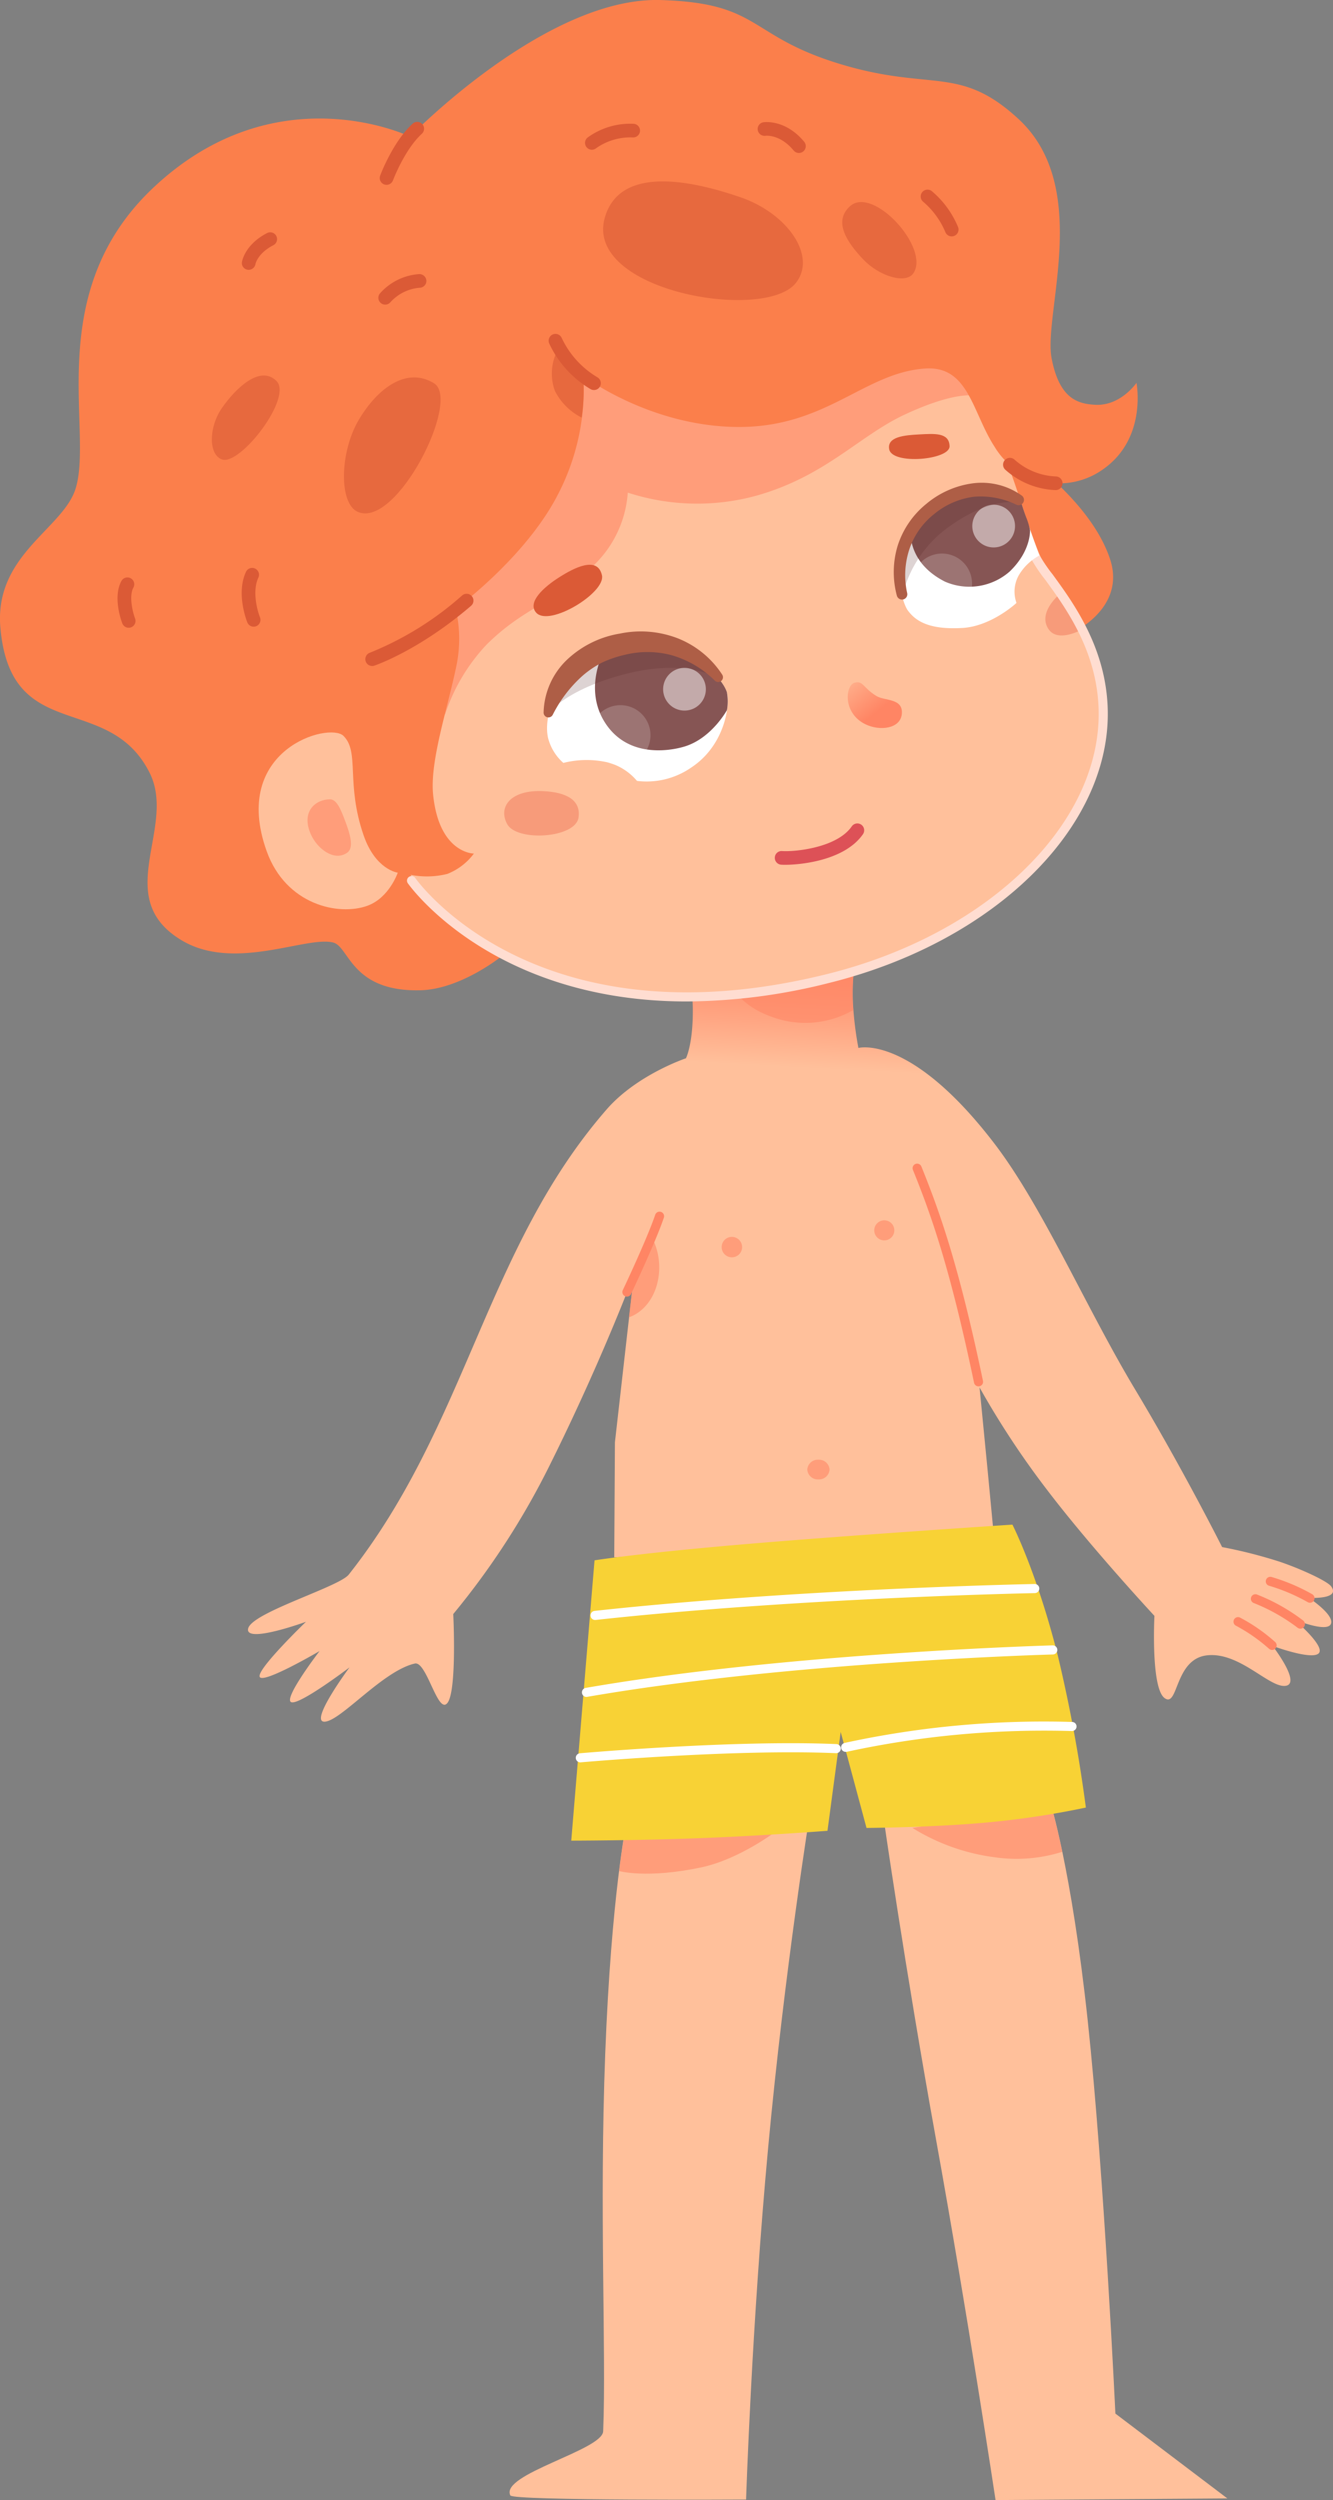 <svg xmlns="http://www.w3.org/2000/svg" xmlns:xlink="http://www.w3.org/1999/xlink" width="197.432" height="370.232" viewBox="0 0 197.432 370.232"><rect x="0" y="0" width="197.432" height="370.232" fill="#808080" stroke="none"/><defs><linearGradient id="a" x1="0.591" y1="-0.329" x2="0.555" y2="0.147" gradientUnits="objectBoundingBox"><stop offset="0.041" stop-color="#ff8564"></stop><stop offset="0.697" stop-color="#ff8564"></stop><stop offset="0.879" stop-color="#ffa683"></stop><stop offset="1" stop-color="#ffc09b"></stop></linearGradient><linearGradient id="b" x1="0.985" y1="1.083" x2="-0.117" y2="-0.069" gradientUnits="objectBoundingBox"><stop offset="0.041" stop-color="#ff8564"></stop><stop offset="0.391" stop-color="#ff8564"></stop><stop offset="0.757" stop-color="#ffa683"></stop><stop offset="1" stop-color="#ffc09b"></stop></linearGradient></defs><g transform="translate(743.017 -1020.301)"><path d="M-532.586,1708.354s-2.235,10.76-3.132,34.088.168,44.281-.308,56.013c-.114,2.8-15.311,6.365-13.749,9.5.4.807,34.916.61,34.916.61s.827-25.831,3.27-52.129,6.235-49.816,6.235-49.816Z" transform="translate(-117.655 -418.106)" fill="#ffc09b"></path><path d="M-484.951,1713.949s-5.506,4.237-11.2,5.452c-8.124,1.731-12.207.556-12.207.556s.192-1.615.406-3.036.449-2.651.449-2.651Z" transform="translate(-142.953 -422.572)" fill="#ff8564" opacity="0.6"></path><path d="M-391.72,1806.348s-4.2-27.879-8.8-53.3-7.893-48.424-7.893-48.424l24.751-1.769s3.174,9.9,5.6,32.57,4.089,58.117,4.089,58.117l16.582,12.563Z" transform="translate(-203.843 -415.814)" fill="#ffc09b"></path><path d="M-397.217,1707.781a30.476,30.476,0,0,0,12.239,4.354,22.451,22.451,0,0,0,9.954-.817s-.3-1.439-.707-3.156-.907-3.713-.907-3.713Z" transform="translate(-210.662 -416.785)" fill="#ff8564" opacity="0.6"></path><path d="M-585.787,1382.206s2.56,2.317,2.637,7.709-1.014,7.506-1.014,7.506-7.255,2.421-11.733,7.558c-17.955,20.6-20.652,46.689-38.211,68.905-1.448,1.831-14.373,5.618-14.9,7.993-.512,2.3,8.567-1.008,8.567-1.008s-7.357,7.08-6.853,8.163,8.869-3.83,8.869-3.83-5.342,6.954-4.233,7.559,8.667-5.14,8.667-5.14-6.083,8.186-3.665,8.044,8.625-7.55,13.34-8.612c1.754-.395,3.409,7.666,4.831,5.833s.857-13.163.857-13.163a114.041,114.041,0,0,0,14.267-22c7.712-15.481,12.5-28.321,12.5-28.321l-2.822,24.894-.1,17.033,56.23-3.126-.966-10.149-1.16-11.889a128.128,128.128,0,0,0,10.255,15.5c6.476,8.458,15.65,18.33,15.65,18.33s-.555,10.664,1.5,12.171,1.446-5.779,6.28-6.326,9.213,4.83,11.629,4.516-1.911-5.912-1.911-5.912,5.823,2.155,6.839,1.092-3.672-5.025-3.672-5.025,4.887,2.031,5.466.682-3.263-3.872-3.263-3.872,4.78.292,3.3-1.7c-.6-.811-4.617-2.639-7.678-3.666a71.691,71.691,0,0,0-8.467-2.149s-5.829-11.6-12.881-23.334c-7.258-12.079-13.672-27.042-20.831-36.4-12.459-16.287-20.157-14.18-20.157-14.18a51.508,51.508,0,0,1-.806-6.546,32.467,32.467,0,0,1,.464-7.264Z" transform="translate(-57.257 -220.399)" fill="url(#a)"></path><path d="M-467.8,1388.424s.479,4.515,6.774,6.728a14.213,14.213,0,0,0,12.061-1.017s-.128-1.223-.117-2.6.159-2.9.159-2.9Z" transform="translate(-167.665 -224.262)" fill="#ff8564" opacity="0.6"></path><g transform="translate(-743.017 1020.301)"><path d="M-364.667,1186.26s13.219,7.931,16.547,17.92c2.438,7.32-5.608,10.939-5.608,10.939a36.042,36.042,0,0,1-6.9-11.475C-363.359,1196.429-364.667,1186.26-364.667,1186.26Z" transform="translate(512.525 -1121.404)" fill="#fb7f4b"></path><path d="M-522.158,1148.268s2.746,2.25,6.762,12.446c2.945,7.477,3.843,11.732,5.841,16.288,1.46,3.331,8.51,10.1,9.163,21.622.925,16.325-14.888,34.211-40.714,40.621-44.308,11-61.694-14.5-61.694-14.5s-21.7-48.671-1.512-67.446C-573.793,1128.925-522.158,1148.268-522.158,1148.268Z" transform="translate(663.756 -1094.338)" fill="#ffc09b"></path><path d="M-581.236,1182.067a27.649,27.649,0,0,1,6.176-10.383c5.406-5.349,9.559-5.978,15.267-11.193a16.454,16.454,0,0,0,5.623-11.289,33.2,33.2,0,0,0,19.051.45c10.264-2.894,15.208-8.869,22-12.026,8.151-3.786,10.79-2.694,10.79-2.694s-19.748-41.957-66.445-12.024C-597.076,1141.053-581.236,1182.067-581.236,1182.067Z" transform="translate(647.151 -1076.248)" fill="#ff8564" opacity="0.6"></path><path d="M-656.6,1076a34.015,34.015,0,0,1-3.91,17.777c-4.846,9.244-15.009,16.682-15.009,16.682a19.668,19.668,0,0,1,.063,8.628c-1.3,6.227-3.9,13.93-3.415,18.851.867,8.771,6.044,8.768,6.044,8.768a9.043,9.043,0,0,1-3.922,3.008,12.424,12.424,0,0,1-5.463.137,42.309,42.309,0,0,0,6.489,7.146,44.573,44.573,0,0,0,7.161,4.794s-6.122,5.015-12.209,5.16c-10.211.243-10.511-6.43-12.871-7.061-3.954-1.057-14.632,4.345-22.458-.331-10.556-6.306-.659-16.709-4.771-24.845-6.082-12.036-20.508-4.046-22.083-21.378-.982-10.817,9.228-14.685,11.118-20.626,2.738-8.609-5.04-29.009,11.542-44.626,18.214-17.154,38.007-7.553,38.007-7.553s20.1-20.717,37.093-20.225c14.918.431,12.882,5.28,26.5,9.442s17.758.094,26.506,8.155c10.965,10.1,3.653,28.843,4.93,35.479,1.162,6.039,3.938,6.717,6.416,6.862,3.79.224,6.15-3.244,6.15-3.244s1.619,8.179-4.917,12.776a11.162,11.162,0,0,1-16.114-3.337c-3.3-5.086-3.828-11.981-10.237-11.566-9.013.584-14.628,8.7-27.689,8.659S-656.6,1076-656.6,1076Z" transform="translate(743.017 -1020.301)" fill="#fb7f4b"></path><path d="M-624.385,1318.625s-3.291-.41-5.058-5.536c-2.669-7.744-.546-12.331-2.987-14.728-2.111-2.073-16.787,1.991-11.362,17.1,2.845,7.923,10.653,9.62,14.931,8.055C-625.639,1322.333-624.385,1318.625-624.385,1318.625Z" transform="translate(683.297 -1189.389)" fill="#ffc09b"></path><path d="M-485.893,1104.087c3.155-3.963-1.192-10.306-8.267-12.724s-17.8-4.783-20.03,3.052C-517.278,1105.287-490.513,1109.893-485.893,1104.087Z" transform="translate(603.765 -1062.177)" fill="#db5a36" opacity="0.6"></path><path d="M-422.639,1097.468c-2.584,2.3-.41,5.408,1.934,7.889s6.326,3.73,7.445,2.036C-410.8,1103.662-419.232,1094.44-422.639,1097.468Z" transform="translate(548.554 -1066.945)" fill="#db5a36" opacity="0.6"></path><path d="M-653.156,1163.409c-2.418-2.436-6.062,1.084-8.075,3.99s-1.994,6.953.021,7.633C-658.516,1175.939-650.716,1165.868-653.156,1163.409Z" transform="translate(694.107 -1106.985)" fill="#db5a36" opacity="0.6"></path><path d="M-509.1,1270.365c-.938-2.451-6.535-8.787-13.794-7.515-9.419,1.651-13.67,9.753-12.639,14.4a7.393,7.393,0,0,0,2.263,3.689,14.137,14.137,0,0,1,6.592-.073,8.5,8.5,0,0,1,4.316,2.737,11.6,11.6,0,0,0,8.036-1.98C-509.175,1278.237-508.5,1271.92-509.1,1270.365Z" transform="translate(616.708 -1167.96)" fill="#fff"></path><path d="M-516.09,1264.225s-3.34,5.769.195,10.994c3.6,5.32,10.191,3.842,11.976,3.215,3.8-1.336,5.947-5.282,5.947-5.282a7.3,7.3,0,0,0-.012-2.653c-.781-2.312-4.284-5.1-6.316-6.214A12.22,12.22,0,0,0-516.09,1264.225Z" transform="translate(605.643 -1167.992)" fill="#865554"></path><path d="M-510.042,1268.335s-4.411-3.055-13.677-.7c-8.81,2.234-11.507,5.826-11.507,5.826a15.69,15.69,0,0,1,11.525-10.6A12.69,12.69,0,0,1-510.042,1268.335Z" transform="translate(616.43 -1167.84)" fill="#582325" opacity="0.2"></path><path d="M-511.695,1266.8a14.955,14.955,0,0,0-6.26-3.68,13.891,13.891,0,0,0-7.064-.065,16.383,16.383,0,0,0-3.356,1.153,14.562,14.562,0,0,0-2.865,1.949,19.505,19.505,0,0,0-4.352,5.671l-.052.1a.716.716,0,0,1-.968.3.718.718,0,0,1-.38-.633,11.166,11.166,0,0,1,3.5-7.859,14.921,14.921,0,0,1,7.824-3.844,15.181,15.181,0,0,1,8.592.723,14,14,0,0,1,6.54,5.365.708.708,0,0,1-.216.978.709.709,0,0,1-.88-.094Z" transform="translate(617.506 -1166.069)" fill="#ae5e46"></path><path d="M-530.667,1235.879c-.655-2.972-4.248-1.03-6.274.249-2.368,1.494-4.836,3.747-3.467,5.282C-538.489,1243.562-530.1,1238.463-530.667,1235.879Z" transform="translate(619.826 -1150.678)" fill="#db5a36"></path><path d="M-406.06,1187.028c-.365-1.869,2.247-2.1,4.482-2.215s4.395-.3,4.458,1.742S-405.607,1189.352-406.06,1187.028Z" transform="translate(537.763 -1120.482)" fill="#db5a36"></path><path d="M-540.915,1323.988c.361-2.473-1.6-3.761-5.307-3.915-4.839-.2-6.624,2.4-5.255,4.894C-550.034,1327.594-541.361,1327.048-540.915,1323.988Z" transform="translate(626.602 -1202.916)" fill="#ed6b50" opacity="0.44"></path><path d="M-344.333,1244.618s-3.757,2.843-2.049,5.469c1.445,2.22,5.225-.045,5.225-.045s-.694-1.29-1.341-2.531A29.915,29.915,0,0,0-344.333,1244.618Z" transform="translate(501.657 -1156.955)" fill="#ed6b50" opacity="0.44"></path><path d="M-420.7,1278.9c-1.373.35-1.837,4.485,1.577,6.156,2.147,1.052,5.182.674,5.4-1.5.24-2.4-2.527-1.916-3.779-2.691C-419.5,1279.625-419.44,1278.579-420.7,1278.9Z" transform="translate(547.29 -1177.805)" fill="url(#b)"></path><path d="M-447.843,1338.466c-.228,0-.422-.006-.576-.016a1.012,1.012,0,0,1-.945-1.074,1,1,0,0,1,1.074-.947c1.979.13,8.139-.5,10.318-3.651a1.01,1.01,0,0,1,1.408-.257,1.012,1.012,0,0,1,.256,1.409C-438.973,1337.781-445.382,1338.466-447.843,1338.466Z" transform="translate(564.124 -1210.397)" fill="#dd5157"></path><path d="M-599.307,1164.2c-4.027-2.488-8.328.642-11.153,5.4s-2.988,12.4-.147,13.638C-604.876,1185.738-595.28,1166.691-599.307,1164.2Z" transform="translate(663.603 -1107.433)" fill="#db5a36" opacity="0.6"></path><path d="M-623.128,1323.195c-2.18,0-4.361,1.845-2.834,5.219.972,2.149,3.487,4.048,5.385,2.672,1.01-.732.424-2.705-.286-4.592C-621.486,1324.837-622.108,1323.2-623.128,1323.195Z" transform="translate(672.018 -1204.825)" fill="#ff8564" opacity="0.6"></path><path d="M-532.887,1152.236a7.463,7.463,0,0,0-.566,6.33,8.961,8.961,0,0,0,3.964,3.953,26.941,26.941,0,0,0,.273-2.848c.061-1.525-.03-3.255-.03-3.255a16.722,16.722,0,0,1-2.078-1.969A15.84,15.84,0,0,1-532.887,1152.236Z" transform="translate(615.641 -1100.676)" fill="#db5a36" opacity="0.6"></path><g transform="translate(17.408 18.048)"><path d="M-389.481,1099.086a1.015,1.015,0,0,1-.947-.651,11.987,11.987,0,0,0-3.269-4.473,1.013,1.013,0,0,1-.153-1.424,1.013,1.013,0,0,1,1.424-.154,13.908,13.908,0,0,1,3.891,5.332,1.011,1.011,0,0,1-.587,1.3A1.012,1.012,0,0,1-389.481,1099.086Z" transform="translate(513.032 -1082.125)" fill="#db5a36"></path><path d="M-449.755,1071.133a1.013,1.013,0,0,1-.779-.365c-2.021-2.432-4.094-2.191-4.184-2.181a1.021,1.021,0,0,1-1.139-.86,1.006,1.006,0,0,1,.838-1.142c.129-.021,3.254-.467,6.043,2.888a1.013,1.013,0,0,1-.132,1.426A1.01,1.01,0,0,1-449.755,1071.133Z" transform="translate(550.677 -1066.526)" fill="#db5a36"></path><path d="M-696.821,1246.562a1.013,1.013,0,0,1-.945-.65c-.15-.391-1.425-3.883-.133-6.272a1.01,1.01,0,0,1,1.372-.409,1.012,1.012,0,0,1,.409,1.373c-.724,1.337-.05,3.819.243,4.583a1.012,1.012,0,0,1-.583,1.308A1.006,1.006,0,0,1-696.821,1246.562Z" transform="translate(698.472 -1171.646)" fill="#db5a36"></path><path d="M-649.637,1244.209a1.013,1.013,0,0,1-.939-.631c-.07-.173-1.705-4.269-.2-7.49a1.009,1.009,0,0,1,1.347-.487,1.013,1.013,0,0,1,.487,1.347c-.944,2.014-.148,4.918.238,5.867a1.013,1.013,0,0,1-.556,1.32A1.013,1.013,0,0,1-649.637,1244.209Z" transform="translate(669.801 -1169.451)" fill="#db5a36"></path><path d="M-598.607,1128.684a1.011,1.011,0,0,1-.653-.238,1.011,1.011,0,0,1-.123-1.422,8.518,8.518,0,0,1,5.846-2.864,1.039,1.039,0,0,1,1.031.994,1.013,1.013,0,0,1-.994,1.031,6.553,6.553,0,0,0-4.334,2.143A1.012,1.012,0,0,1-598.607,1128.684Z" transform="translate(638.251 -1101.619)" fill="#db5a36"></path><path d="M-603.544,1256a1.012,1.012,0,0,1-.958-.688,1.013,1.013,0,0,1,.634-1.283,46.9,46.9,0,0,0,13.654-8.48,1.014,1.014,0,0,1,1.428.109,1.013,1.013,0,0,1-.109,1.428c-7.653,6.565-14.056,8.771-14.325,8.861A1,1,0,0,1-603.544,1256Z" transform="translate(641.258 -1175.421)" fill="#db5a36"></path><path d="M-528.372,1155.144a1,1,0,0,1-.492-.129,15.382,15.382,0,0,1-6.146-6.787,1.012,1.012,0,0,1,.55-1.322,1.012,1.012,0,0,1,1.322.551,13.453,13.453,0,0,0,5.26,5.79,1.012,1.012,0,0,1,.392,1.377A1.013,1.013,0,0,1-528.372,1155.144Z" transform="translate(598.937 -1115.43)" fill="#db5a36"></path><path d="M-598.093,1075.808a1.01,1.01,0,0,1-.353-.064,1.011,1.011,0,0,1-.595-1.3c.075-.2,1.893-5.025,4.81-7.695a1.013,1.013,0,0,1,1.43.063,1.013,1.013,0,0,1-.062,1.43c-2.56,2.344-4.264,6.862-4.28,6.908A1.015,1.015,0,0,1-598.093,1075.808Z" transform="translate(637.938 -1066.482)" fill="#db5a36"></path><path d="M-650.34,1113.885a1.009,1.009,0,0,1-.167-.014,1,1,0,0,1-.834-1.14c.016-.1.424-2.583,3.724-4.291a1.013,1.013,0,0,1,1.364.433,1.012,1.012,0,0,1-.434,1.365c-2.329,1.206-2.643,2.748-2.655,2.812A1.025,1.025,0,0,1-650.34,1113.885Z" transform="translate(669.767 -1091.974)" fill="#db5a36"></path><path d="M-520.288,1071.021a1.009,1.009,0,0,1-.8-.4,1.013,1.013,0,0,1,.186-1.419,10.734,10.734,0,0,1,6.817-2.023,1.013,1.013,0,0,1,.932,1.087,1.021,1.021,0,0,1-1.088.931,8.788,8.788,0,0,0-5.427,1.61A1.008,1.008,0,0,1-520.288,1071.021Z" transform="translate(590.539 -1066.893)" fill="#db5a36"></path><path d="M-355.059,1198.573a11.814,11.814,0,0,1-7.454-3.006,1.012,1.012,0,0,1-.087-1.429,1.012,1.012,0,0,1,1.429-.087,9.788,9.788,0,0,0,6.152,2.5,1.012,1.012,0,0,1,.97,1.053A1.012,1.012,0,0,1-355.059,1198.573Z" transform="translate(494.013 -1144.042)" fill="#db5a36"></path></g><path d="M-547.317,1295.347c-28.985,0-41.187-17.3-41.332-17.516a.675.675,0,0,1,.177-.937.676.676,0,0,1,.939.176c.173.252,17.679,24.971,60.974,14.222,24.265-6.023,41.173-22.815,40.2-39.928-.471-8.313-4.941-14.442-7.9-18.5a22.65,22.65,0,0,1-2.34-3.581.676.676,0,0,1,.347-.889.679.679,0,0,1,.89.347,22.355,22.355,0,0,0,2.194,3.328c3.052,4.183,7.663,10.506,8.156,19.216,1.007,17.761-16.331,35.136-41.226,41.315A87.489,87.489,0,0,1-547.317,1295.347Z" transform="translate(649.047 -1147.039)" fill="#ffddd1"></path><path d="M-400.991,1223.288c-1.088-1.452-2.875-8.8,1.205-13.817,6.891-8.471,15.532-2.131,15.532-2.131s.693,2.08,1.378,4.024,1.358,3.753,1.358,3.753a7.854,7.854,0,0,0-3.064,2.939,4.954,4.954,0,0,0-.335,4.089s-3.7,3.458-8.008,3.706C-397.862,1226.134-399.83,1224.839-400.991,1223.288Z" transform="translate(535.471 -1132.857)" fill="#fff"></path><path d="M-397.882,1210.523s-1.064,5.237,5.058,8.332a9.048,9.048,0,0,0,9.546-1.491c3.247-3.1,3.029-6.164,3.029-6.164a10.415,10.415,0,0,0-.552-1.852c-.461-1.237-.74-2.188-.74-2.188a11.8,11.8,0,0,0-9.513-2.091C-395.5,1205.972-397.882,1210.523-397.882,1210.523Z" transform="translate(532.803 -1132.711)" fill="#865554"></path><path d="M-485.4,1277.039a3.164,3.164,0,0,1-3.618,2.632,3.163,3.163,0,0,1-2.632-3.617,3.164,3.164,0,0,1,3.618-2.632A3.163,3.163,0,0,1-485.4,1277.039Z" transform="translate(589.907 -1174.479)" fill="#fff" opacity="0.5"></path><path d="M-510.435,1291.141a4.452,4.452,0,0,1-3.549,5.2,4.451,4.451,0,0,1-5.2-3.549,4.451,4.451,0,0,1,3.549-5.2A4.452,4.452,0,0,1-510.435,1291.141Z" transform="translate(606.705 -1183.088)" fill="#fff" opacity="0.18"></path><path d="M-368.233,1215.215a3.163,3.163,0,0,1-3.617,2.632,3.164,3.164,0,0,1-2.632-3.618,3.163,3.163,0,0,1,3.617-2.632A3.163,3.163,0,0,1-368.233,1215.215Z" transform="translate(518.529 -1136.816)" fill="#fff" opacity="0.5"></path><path d="M-388.568,1233.693a4.452,4.452,0,0,1-3.549,5.2,4.453,4.453,0,0,1-5.2-3.55,4.452,4.452,0,0,1,3.549-5.2A4.452,4.452,0,0,1-388.568,1233.693Z" transform="translate(532.463 -1148.09)" fill="#fff" opacity="0.18"></path><path d="M-402.059,1221.037a17.622,17.622,0,0,1,7.13-10.351c6.576-4.631,10.523-3.323,10.523-3.323a11.119,11.119,0,0,0-13.643.075C-405.192,1212.615-402.059,1221.037-402.059,1221.037Z" transform="translate(535.721 -1132.848)" fill="#582325" opacity="0.2"></path><path d="M-403.826,1219.964a13.421,13.421,0,0,1,.138-7.44,13.053,13.053,0,0,1,4.229-6.148,13.491,13.491,0,0,1,6.84-3.035,10.21,10.21,0,0,1,7.3,1.813.79.79,0,0,1,.17,1.1.79.79,0,0,1-.965.25l-.1-.045a12.112,12.112,0,0,0-6.189-1.136,11.532,11.532,0,0,0-5.862,2.535,11.173,11.173,0,0,0-3.7,5.22,12.208,12.208,0,0,0-.349,6.435l.018.078a.791.791,0,0,1-.6.944A.792.792,0,0,1-403.826,1219.964Z" transform="translate(536.66 -1131.76)" fill="#ae5e46"></path></g><path d="M-523.066,1603.34l-3.449,41.511s9.781-.014,19.268-.379,18.681-1.079,18.681-1.079l1.958-14.641,3.825,14.216s9.81-.063,17.933-.817a127.98,127.98,0,0,0,14.557-2.2,219.794,219.794,0,0,0-4.164-22.533c-3.124-12.381-6.716-19.367-6.716-19.367s-24.231,1.579-39.969,2.926S-523.066,1603.34-523.066,1603.34Z" transform="translate(-131.894 -351.968)" fill="#f8d235"></path><path d="M-501.294,1489.008a9.769,9.769,0,0,1,.714,7.294c-1.2,3.859-4.1,4.614-4.1,4.614l.766-6.113Z" transform="translate(-145.197 -285.538)" fill="#ff8564" opacity="0.6"></path><path d="M-518.541,1625.872a.675.675,0,0,1-.67-.6.674.674,0,0,1,.6-.744c30.337-3.309,64.834-3.976,65.18-3.982a.68.68,0,0,1,.687.662.676.676,0,0,1-.663.688c-.344.006-34.782.671-65.056,3.974A.7.7,0,0,1-518.541,1625.872Z" transform="translate(-136.341 -365.67)" fill="#fff"></path><path d="M-521.792,1651.447a.674.674,0,0,1-.663-.56.674.674,0,0,1,.549-.78c29.958-5.2,68.772-6.285,69.159-6.3a.68.68,0,0,1,.694.657.676.676,0,0,1-.657.693c-.387.01-39.1,1.089-68.964,6.275A.716.716,0,0,1-521.792,1651.447Z" transform="translate(-134.361 -379.845)" fill="#fff"></path><path d="M-524.126,1683.715a.675.675,0,0,1-.671-.615.675.675,0,0,1,.613-.732c.227-.02,22.855-2.016,37.988-1.36a.675.675,0,0,1,.646.7.683.683,0,0,1-.7.646c-15.036-.649-37.585,1.337-37.811,1.356A.545.545,0,0,1-524.126,1683.715Z" transform="translate(-132.938 -402.424)" fill="#fff"></path><path d="M-423.549,1677.115a.674.674,0,0,1-.659-.531.673.673,0,0,1,.515-.8,139.258,139.258,0,0,1,33.7-3.1.674.674,0,0,1,.634.713.685.685,0,0,1-.713.634,137.928,137.928,0,0,0-33.337,3.076A.669.669,0,0,1-423.549,1677.115Z" transform="translate(-194.21 -397.379)" fill="#fff"></path><path d="M-469.506,1490.521a1.513,1.513,0,0,1,1.513-1.513,1.513,1.513,0,0,1,1.513,1.513,1.513,1.513,0,0,1-1.513,1.514A1.513,1.513,0,0,1-469.506,1490.521Z" transform="translate(-166.624 -285.538)" fill="#ff8564" opacity="0.6"></path><path d="M-411.679,1484.216a1.486,1.486,0,0,1,1.486-1.486,1.486,1.486,0,0,1,1.486,1.486,1.486,1.486,0,0,1-1.486,1.486A1.485,1.485,0,0,1-411.679,1484.216Z" transform="translate(-201.852 -281.713)" fill="#ff8564" opacity="0.6"></path><path d="M-437.054,1574.9a1.562,1.562,0,0,1,1.648-1.459,1.563,1.563,0,0,1,1.648,1.459,1.563,1.563,0,0,1-1.648,1.459A1.562,1.562,0,0,1-437.054,1574.9Z" transform="translate(-186.393 -336.972)" fill="#ff8564" opacity="0.6"></path><g transform="translate(-650.837 1192.625)"><path d="M-506.466,1492.037a.678.678,0,0,1-.29-.065.674.674,0,0,1-.319-.9c.034-.075,3.559-7.508,4.8-11.16a.674.674,0,0,1,.857-.421.675.675,0,0,1,.422.856c-1.269,3.725-4.717,11-4.863,11.3A.672.672,0,0,1-506.466,1492.037Z" transform="translate(507.141 -1472.343)" fill="#ff8564"></path><path d="M-269.811,1637.964a.668.668,0,0,1-.448-.171,25.046,25.046,0,0,0-4.867-3.4.674.674,0,0,1-.344-.889.674.674,0,0,1,.89-.345,25.848,25.848,0,0,1,5.218,3.624.675.675,0,0,1,.057.953A.676.676,0,0,1-269.811,1637.964Z" transform="translate(366.042 -1565.946)" fill="#ff8564"></path><path d="M-261.611,1629.524a.671.671,0,0,1-.409-.137,27.468,27.468,0,0,0-6.453-3.645.676.676,0,0,1-.438-.848.673.673,0,0,1,.849-.437,28.282,28.282,0,0,1,6.858,3.856.674.674,0,0,1,.128.946A.673.673,0,0,1-261.611,1629.524Z" transform="translate(362.03 -1560.658)" fill="#ff8564"></path><path d="M-256.746,1621.666a.668.668,0,0,1-.338-.091,27.329,27.329,0,0,0-5.705-2.424.674.674,0,0,1-.483-.823.673.673,0,0,1,.823-.483,28.27,28.27,0,0,1,6.043,2.563.676.676,0,0,1,.245.922A.675.675,0,0,1-256.746,1621.666Z" transform="translate(358.589 -1556.637)" fill="#ff8564"></path><path d="M-387.385,1494.238a.674.674,0,0,1-.659-.536c-3.643-17.412-6.469-25.117-9.051-31.518a.675.675,0,0,1,.373-.879.679.679,0,0,1,.879.374c2.6,6.457,5.455,14.227,9.12,31.746a.674.674,0,0,1-.522.8A.683.683,0,0,1-387.385,1494.238Z" transform="translate(440.131 -1461.257)" fill="#ff8564"></path></g></g></svg>